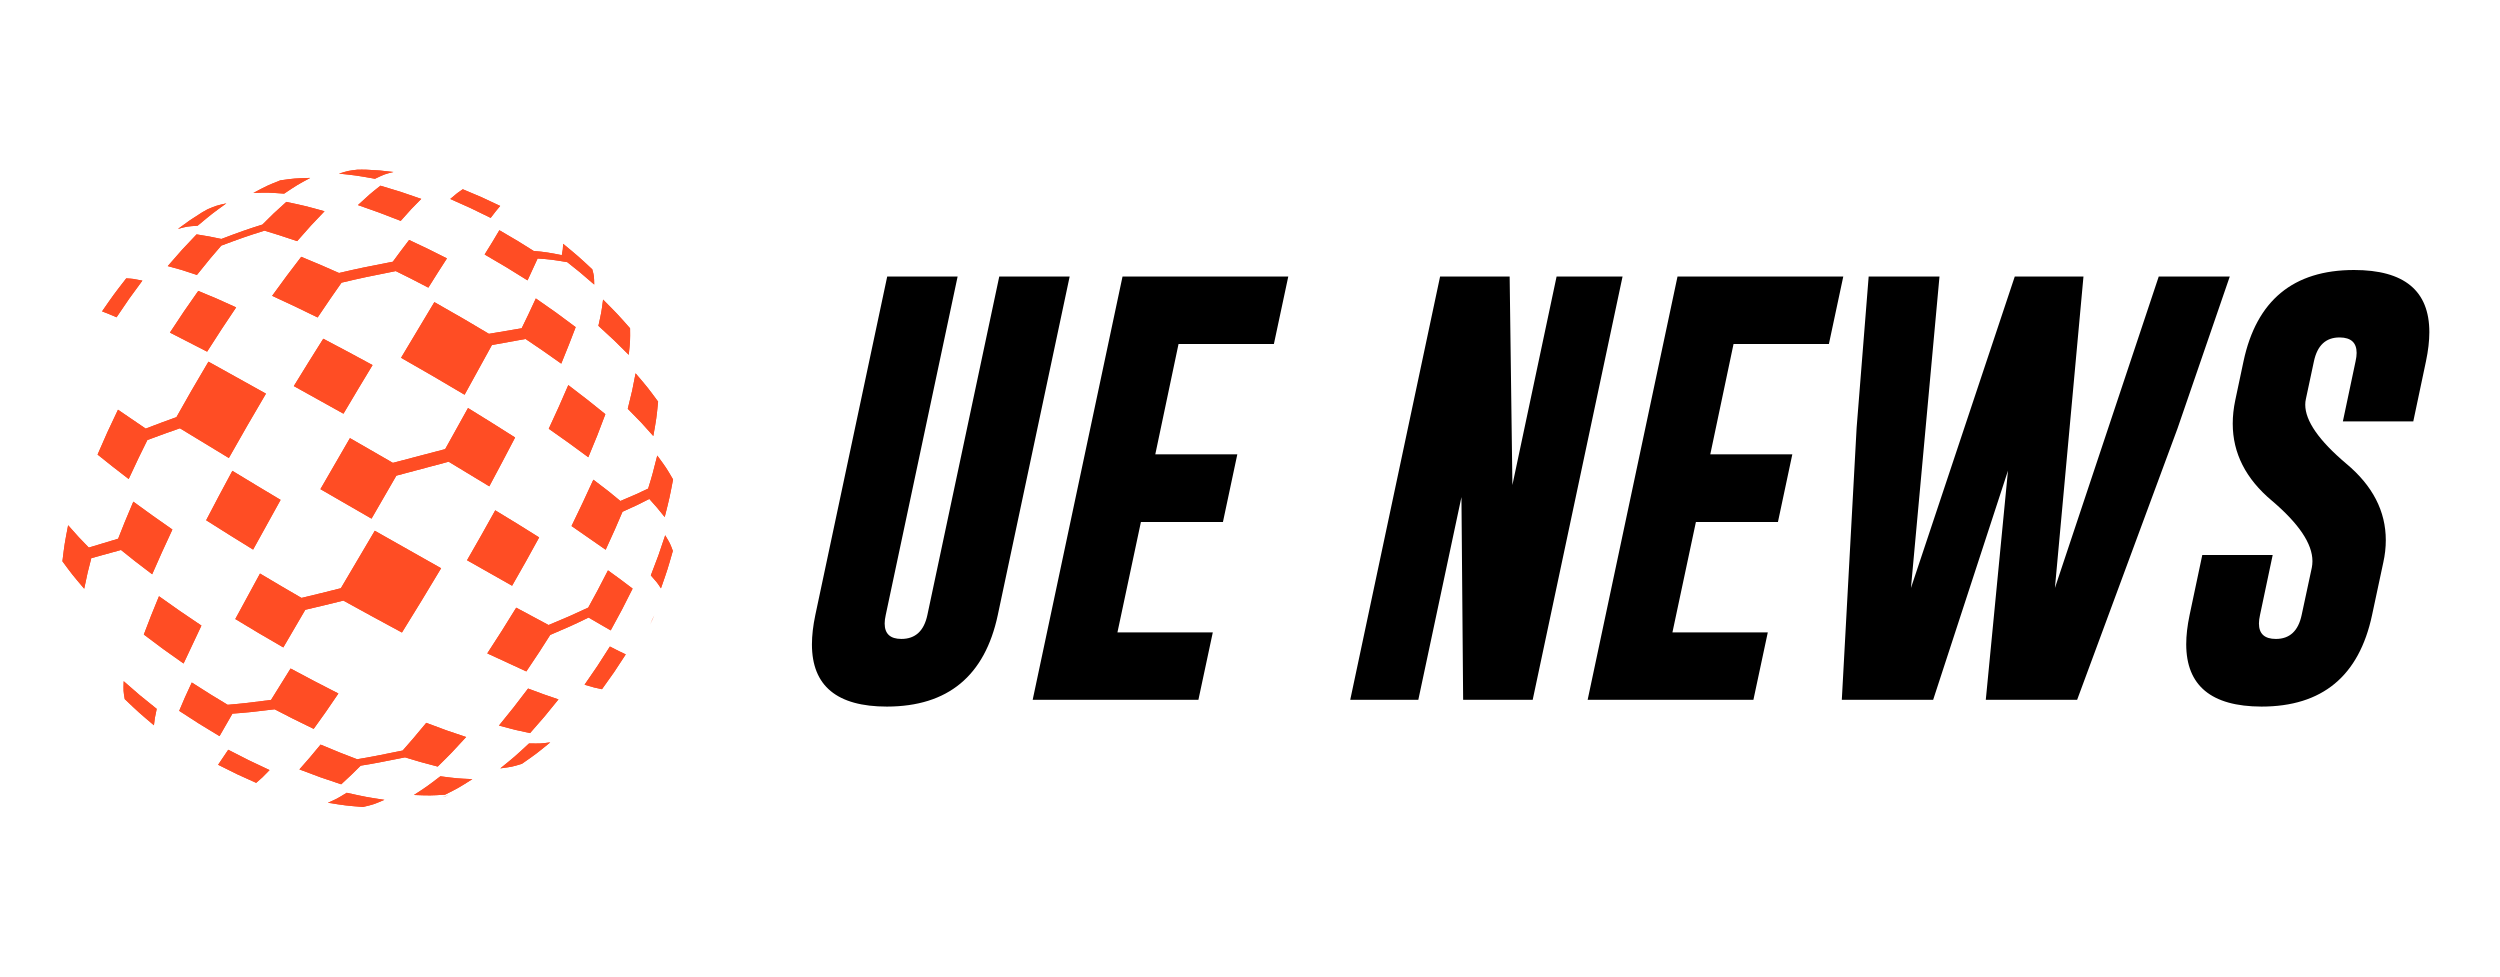 <?xml version="1.0" encoding="utf-8"?>
<!-- Generator: Adobe Illustrator 16.0.0, SVG Export Plug-In . SVG Version: 6.00 Build 0)  -->
<!DOCTYPE svg PUBLIC "-//W3C//DTD SVG 1.1//EN" "http://www.w3.org/Graphics/SVG/1.1/DTD/svg11.dtd">
<svg version="1.1" id="Calque_1" xmlns="http://www.w3.org/2000/svg" xmlns:xlink="http://www.w3.org/1999/xlink" x="0px" y="0px"
	 width="235.084px" height="91.833px" viewBox="0 0 235.084 91.833" enable-background="new 0 0 235.084 91.833"
	 xml:space="preserve">
<g>
	<defs>
		<path id="SVGID_1_" d="M59.766,35.105c1.146,1.343,1.146,1.343,2.118,2.663c-0.155,1.559-0.155,1.559-0.451,3.232
			c-1.112-1.256-1.112-1.256-2.402-2.56C59.464,36.7,59.464,36.7,59.766,35.105 M56.709,28.17c1.345,1.35,1.345,1.35,2.54,2.702
			c0.013,1.168,0.013,1.168-0.125,2.493c-1.351-1.354-1.351-1.354-2.854-2.726C56.561,29.319,56.561,29.319,56.709,28.17z
			 M57.352,60.795c0.848,0.438,0.848,0.438,1.49,0.739c-1.085,1.675-1.085,1.675-2.236,3.274c-0.714-0.146-0.714-0.146-1.638-0.421
			C56.194,62.622,56.194,62.622,57.352,60.795z M53.44,36.211c1.813,1.386,1.813,1.386,3.485,2.734
			c-0.745,1.983-0.745,1.983-1.605,4.05c-1.794-1.323-1.794-1.323-3.719-2.677C52.572,38.217,52.572,38.217,53.44,36.211z
			 M43.517,17.796c1.755,0.729,1.755,0.729,3.518,1.569c-0.383,0.453-0.383,0.453-0.895,1.123c-1.901-0.939-1.901-0.939-3.802-1.777
			C42.997,18.148,42.997,18.148,43.517,17.796z M49.747,69.908c1.097,0.017,1.097,0.017,1.996-0.101
			c-1.318,1.077-1.318,1.077-2.67,2.019c-0.907,0.276-0.907,0.276-2.027,0.427C48.409,71.149,48.409,71.149,49.747,69.908z
			 M49.657,64.745c1.519,0.57,1.519,0.57,2.858,1.02c-1.324,1.643-1.324,1.643-2.672,3.17c-1.377-0.29-1.377-0.29-2.925-0.707
			C48.289,66.545,48.289,66.545,49.657,64.745z M46.57,47.987c2.123,1.291,2.123,1.291,4.128,2.547
			c-1.248,2.275-1.248,2.275-2.544,4.544c-2.068-1.163-2.068-1.163-4.237-2.397C45.263,50.336,45.263,50.336,46.57,47.987z
			 M35.773,17.461c1.881,0.558,1.881,0.558,3.838,1.241c-0.929,0.933-0.929,0.933-1.931,2.068c-2.063-0.803-2.063-0.803-4.021-1.486
			C34.754,18.272,34.754,18.272,35.773,17.461z M34.401,15.954c1.253,0.061,1.274,0.063,2.591,0.217
			c-0.826,0.207-0.826,0.207-1.732,0.638c-1.754-0.312-1.754-0.312-3.389-0.485c0.901-0.271,0.91-0.273,1.723-0.368
			c0.139-0.002,0.279-0.006,0.418-0.006C34.141,15.949,34.271,15.953,34.401,15.954z M41.886,74.86
			c0.175-0.044,0.175-0.044,0.322-0.076l0,0c-0.208,0.059-0.421,0.115-0.632,0.17C41.714,74.911,41.717,74.909,41.886,74.86z
			 M41.409,72.997c1.572,0.203,1.572,0.203,3.008,0.268c-1.299,0.824-1.299,0.824-2.568,1.461c-1.387,0.086-1.387,0.086-2.925,0.03
			C40.128,73.975,40.128,73.975,41.409,72.997z M30.398,31.852c2.293,1.209,2.293,1.209,4.635,2.477
			c-1.36,2.254-1.36,2.254-2.736,4.572c-2.363-1.32-2.363-1.32-4.667-2.597C29.022,34.041,29.022,34.041,30.398,31.852z
			 M26.359,16.959c1.337-0.188,1.337-0.188,2.813-0.23c-1.195,0.64-1.195,0.64-2.453,1.479c-1.507-0.109-1.507-0.109-2.891-0.067
			C25.131,17.45,25.131,17.45,26.359,16.959z M32.603,74.547c1.81,0.398,1.81,0.398,3.545,0.664
			c-1.042,0.443-1.042,0.443-2.021,0.672c-1.614-0.131-1.614-0.131-3.295-0.398C31.666,75.124,31.666,75.124,32.603,74.547z
			 M21.851,44.274c2.232,1.355,2.232,1.355,4.535,2.731c-1.316,2.361-1.316,2.361-2.586,4.675c-2.247-1.388-2.247-1.388-4.414-2.759
			C20.586,46.626,20.586,46.626,21.851,44.274z M18.642,27.357c1.723,0.707,1.723,0.707,3.563,1.546
			c-1.371,2.042-1.371,2.042-2.729,4.164c-1.833-0.937-1.833-0.937-3.497-1.793C17.294,29.276,17.294,29.276,18.642,27.357z
			 M19.523,19.678L19.523,19.678c0.806-0.339,0.806-0.339,1.761-0.557c-1.332,0.962-1.332,0.962-2.701,2.104
			c-1.004,0.068-1.004,0.068-1.853,0.303c1.133-0.833,1.133-0.833,2.272-1.556C19.175,19.872,19.349,19.773,19.523,19.678z
			 M21.462,70.502c1.941,1.003,1.941,1.003,3.886,1.91c-0.686,0.711-0.686,0.711-1.26,1.202c-1.798-0.801-1.798-0.801-3.577-1.7
			C20.92,71.313,20.92,71.313,21.462,70.502z M14.95,56.066c1.951,1.388,1.951,1.388,3.991,2.759
			c-0.88,1.868-0.88,1.868-1.679,3.566c-1.914-1.346-1.914-1.346-3.738-2.723C14.182,57.942,14.182,57.942,14.95,56.066z
			 M11.872,26.175c0.654,0.039,0.654,0.039,1.517,0.212c-1.25,1.692-1.25,1.692-2.431,3.448c-0.788-0.34-0.788-0.34-1.361-0.556
			C10.691,27.699,10.691,27.699,11.872,26.175z M11.629,64.055c1.498,1.318,1.498,1.318,3.107,2.602
			c-0.188,0.885-0.188,0.885-0.262,1.545c-1.428-1.21-1.428-1.21-2.745-2.464C11.601,64.985,11.601,64.985,11.629,64.055z
			 M53.34,24.65c-1.217-0.207-1.719-0.277-2.787-0.341c-0.35,0.76-0.417,0.904-0.948,2.055c-1.992-1.246-1.992-1.246-4.033-2.433
			c0.765-1.23,0.765-1.23,1.387-2.283c1.699,0.989,1.881,1.095,3.228,1.951c0.994,0.08,1.498,0.164,2.641,0.393
			c0.104-0.537,0.107-0.59,0.126-1.066c1.427,1.178,1.427,1.178,2.74,2.399c0.167,0.618,0.167,0.618,0.184,1.432
			C54.576,25.63,54.405,25.483,53.34,24.65z M49.417,31.873c-1.462,0.261-2.351,0.419-3.161,0.572
			c-1.068,1.954-1.198,2.188-2.57,4.673c-2.964-1.752-2.964-1.752-5.973-3.474c1.619-2.689,1.619-2.689,3.133-5.235
			c2.662,1.515,2.877,1.638,5.129,2.981c0.79-0.139,1.665-0.285,3.081-0.521c0.594-1.215,0.675-1.388,1.331-2.806
			c1.919,1.331,1.919,1.331,3.746,2.699c-0.626,1.633-0.626,1.633-1.356,3.432C51.047,32.971,50.845,32.828,49.417,31.873z
			 M37.215,25.491c-2.435,0.481-3.272,0.654-5.1,1.089c-0.916,1.299-1.061,1.515-2.248,3.272c-2.176-1.064-2.176-1.064-4.277-2.033
			c1.382-1.9,1.382-1.9,2.737-3.671c1.828,0.761,2.039,0.851,3.553,1.522c1.795-0.421,2.631-0.592,5.06-1.061
			c0.623-0.849,0.745-1.01,1.531-2.045c1.763,0.828,1.763,0.828,3.557,1.732c-0.844,1.307-0.844,1.307-1.75,2.751
			C38.661,26.207,38.438,26.089,37.215,25.491z M24.869,21.69c-1.559,0.484-2.282,0.74-4.064,1.407
			c-0.94,1.078-1.091,1.266-2.288,2.756c-1.453-0.487-1.453-0.487-2.742-0.832c1.355-1.563,1.355-1.563,2.711-2.982
			c1.143,0.184,1.273,0.204,2.332,0.431c1.684-0.641,2.405-0.898,3.858-1.354c0.95-0.961,1.08-1.077,2.248-2.131
			c1.75,0.372,1.75,0.372,3.594,0.878c-1.271,1.323-1.271,1.323-2.575,2.811C26.275,22.118,26.064,22.047,24.869,21.69z
			 M16.917,40.273c-1.011,0.35-1.739,0.615-3.06,1.105c-0.757,1.522-0.866,1.758-1.757,3.666c-1.549-1.194-1.549-1.194-2.925-2.298
			c0.913-2.103,0.913-2.103,1.92-4.219c1.304,0.897,1.458,1.004,2.603,1.776c1.241-0.476,1.957-0.743,2.893-1.076
			c1.306-2.322,1.428-2.53,3.011-5.217c2.629,1.457,2.629,1.457,5.407,3.006c-1.773,3.023-1.773,3.023-3.489,6.052
			C19.067,41.583,18.828,41.438,16.917,40.273z M42.187,43.416c-2.317,0.616-3.265,0.869-4.917,1.311
			c-0.964,1.672-1.11,1.923-2.335,4.043c-2.404-1.385-2.404-1.385-4.805-2.774c1.386-2.408,1.386-2.408,2.776-4.799
			c2.114,1.214,2.367,1.359,4.039,2.327c1.654-0.437,2.6-0.686,4.917-1.292c0.907-1.627,1.039-1.865,2.147-3.865
			c2.251,1.393,2.251,1.393,4.428,2.771c-1.184,2.264-1.184,2.264-2.427,4.593C44.031,44.524,43.794,44.379,42.187,43.416z
			 M61.059,46.917c-0.853,0.445-1.313,0.664-2.524,1.206c-0.624,1.476-0.721,1.688-1.583,3.57c-1.527-1.062-1.527-1.062-3.209-2.229
			c1.07-2.217,1.07-2.217,2.053-4.357c1.392,1.055,1.562,1.184,2.541,2.004c1.26-0.532,1.723-0.737,2.609-1.164
			c0.403-1.299,0.452-1.5,0.858-3.11c0.845,1.147,0.845,1.147,1.486,2.248c-0.328,1.719-0.328,1.719-0.786,3.537
			C61.82,47.768,61.739,47.668,61.059,46.917z M55.343,58.071c-1.347,0.658-2.003,0.955-3.606,1.633
			c-0.921,1.461-1.058,1.663-2.245,3.432c-1.757-0.803-1.757-0.803-3.672-1.695c1.377-2.121,1.377-2.121,2.722-4.299
			c1.648,0.885,1.849,0.992,3.044,1.632c1.665-0.69,2.328-0.981,3.729-1.64c0.79-1.428,0.908-1.658,1.856-3.5
			c1.255,0.908,1.255,0.908,2.316,1.715c-0.984,1.965-0.984,1.965-2.061,3.93C56.402,58.694,56.283,58.625,55.343,58.071z
			 M32.288,56.476c-1.349,0.335-2.198,0.542-3.581,0.864c-0.88,1.514-1.005,1.727-2.067,3.54c-2.278-1.319-2.278-1.319-4.514-2.67
			c1.132-2.085,1.132-2.085,2.324-4.278c2.036,1.209,2.281,1.355,3.902,2.293c1.43-0.344,2.288-0.554,3.701-0.912
			c1.369-2.304,1.524-2.568,3.189-5.404c3.148,1.786,3.148,1.786,6.236,3.525c-1.84,3.063-1.84,3.063-3.682,6.045
			C34.971,57.952,34.745,57.829,32.288,56.476z M11.378,51.715c-1.242,0.348-1.737,0.485-2.792,0.77
			c-0.327,1.229-0.365,1.411-0.668,2.873C6.8,54.042,6.8,54.042,5.869,52.778c0.199-1.627,0.199-1.627,0.537-3.387
			c0.95,1.078,1.063,1.205,1.943,2.1c1.035-0.321,1.527-0.469,2.76-0.833c0.551-1.407,0.643-1.627,1.428-3.486
			c1.77,1.29,1.77,1.29,3.674,2.622c-0.998,2.152-0.998,2.152-1.902,4.206C12.727,52.801,12.541,52.661,11.378,51.715z
			 M38.087,71.217c-2.118,0.422-3.05,0.607-4.171,0.781c-0.81,0.813-0.916,0.907-1.833,1.753c-1.935-0.642-1.935-0.642-3.929-1.4
			c0.95-1.071,0.95-1.071,1.991-2.334c1.824,0.76,2.054,0.856,3.437,1.377c1.164-0.187,2.102-0.375,4.283-0.819
			c0.903-1.019,1.04-1.184,2.218-2.604c1.925,0.728,1.925,0.728,3.75,1.333c-1.345,1.469-1.345,1.469-2.673,2.78
			C39.591,71.672,39.399,71.622,38.087,71.217z M25.825,66.697c-1.83,0.228-2.566,0.308-3.969,0.409l-1.214,2.115
			c-1.935-1.165-1.935-1.165-3.791-2.377c0.524-1.248,0.524-1.248,1.184-2.666c1.75,1.117,1.971,1.258,3.373,2.096
			c1.449-0.123,2.189-0.209,4.08-0.459c0.721-1.161,0.841-1.354,1.837-2.953c2.264,1.209,2.264,1.209,4.495,2.35
			c-1.184,1.744-1.184,1.744-2.324,3.326C27.585,67.608,27.367,67.5,25.825,66.697z M61.134,58.731
			c0.105-0.245,0.106-0.248,0.223-0.521c0.092-0.188,0.092-0.188,0.171-0.351C61.401,58.153,61.271,58.442,61.134,58.731z
			 M62.551,50.334c0.468,0.787,0.468,0.787,0.719,1.469c-0.5,1.75-0.5,1.75-1.118,3.518c-0.366-0.553-0.366-0.553-0.952-1.216
			C61.933,52.206,61.933,52.206,62.551,50.334z"/>
	</defs>
	<use xlink:href="#SVGID_1_"  overflow="visible" fill-rule="evenodd" clip-rule="evenodd" fill="#FF4D24"/>
	<clipPath id="SVGID_2_">
		<use xlink:href="#SVGID_1_"  overflow="visible"/>
	</clipPath>
	<rect x="5.869" y="15.949" clip-path="url(#SVGID_2_)" fill="#FF4D24" width="57.422" height="59.935"/>
</g>
<g>
	<path d="M93.825,57.835c-1.22,5.726-4.692,8.595-10.418,8.608c-4.705,0-7.058-1.948-7.058-5.845c0-0.835,0.106-1.757,0.318-2.764
		l6.76-31.83h6.621l-6.76,31.83c-0.066,0.292-0.1,0.557-0.1,0.796c0,0.967,0.523,1.451,1.571,1.451c1.312,0,2.127-0.749,2.445-2.247
		l6.76-31.83h6.62L93.825,57.835z"/>
	<path d="M105.555,26.005h15.586l-1.352,6.342h-8.967l-2.186,10.378h7.713l-1.352,6.362h-7.713l-2.207,10.378h8.967l-1.354,6.342
		H97.106L105.555,26.005z"/>
	<path d="M135.417,26.005h6.541l0.259,19.603l4.155-19.603h6.203l-8.45,39.802h-6.54l-0.159-19.065l-4.056,19.065h-6.402
		L135.417,26.005z"/>
	<path d="M157.743,26.005h15.587l-1.352,6.342h-8.967l-2.187,10.378h7.714l-1.352,6.362h-7.714l-2.207,10.378h8.967l-1.353,6.342
		h-15.587L157.743,26.005z"/>
	<path d="M193.231,55.291l9.762-29.285h6.68l-4.91,14.274l-9.443,25.527h-8.589l2.087-21.551l-7.037,21.551h-8.589l1.392-25.567
		l1.133-14.234h6.66l-2.684,29.285l9.762-29.285h6.461L193.231,55.291z"/>
	<path d="M210.965,33.978c1.219-5.727,4.685-8.589,10.397-8.589c4.719,0,7.078,1.948,7.078,5.845c0,0.822-0.106,1.736-0.318,2.744
		l-1.192,5.646h-6.621l1.193-5.646c0.066-0.292,0.1-0.557,0.1-0.796c0-0.954-0.524-1.438-1.571-1.451h-0.039
		c-1.286,0-2.088,0.749-2.406,2.247l-0.755,3.538c-0.04,0.173-0.06,0.352-0.06,0.537c0,1.524,1.285,3.373,3.856,5.547
		c2.479,2.067,3.718,4.467,3.718,7.197c0,0.689-0.079,1.392-0.238,2.107l-1.054,4.931c-1.22,5.739-4.686,8.608-10.398,8.608
		c-4.719-0.014-7.077-1.969-7.077-5.865c0-0.821,0.105-1.736,0.317-2.743l1.193-5.646h6.62l-1.192,5.646
		c-0.066,0.292-0.1,0.557-0.1,0.796c0,0.967,0.53,1.451,1.591,1.451c1.299,0,2.107-0.749,2.425-2.247l0.955-4.454
		c0.039-0.198,0.06-0.403,0.06-0.615c0-1.631-1.272-3.526-3.817-5.687c-2.452-2.055-3.678-4.467-3.678-7.237
		c0-0.716,0.079-1.451,0.238-2.206L210.965,33.978z"/>
</g>
</svg>
